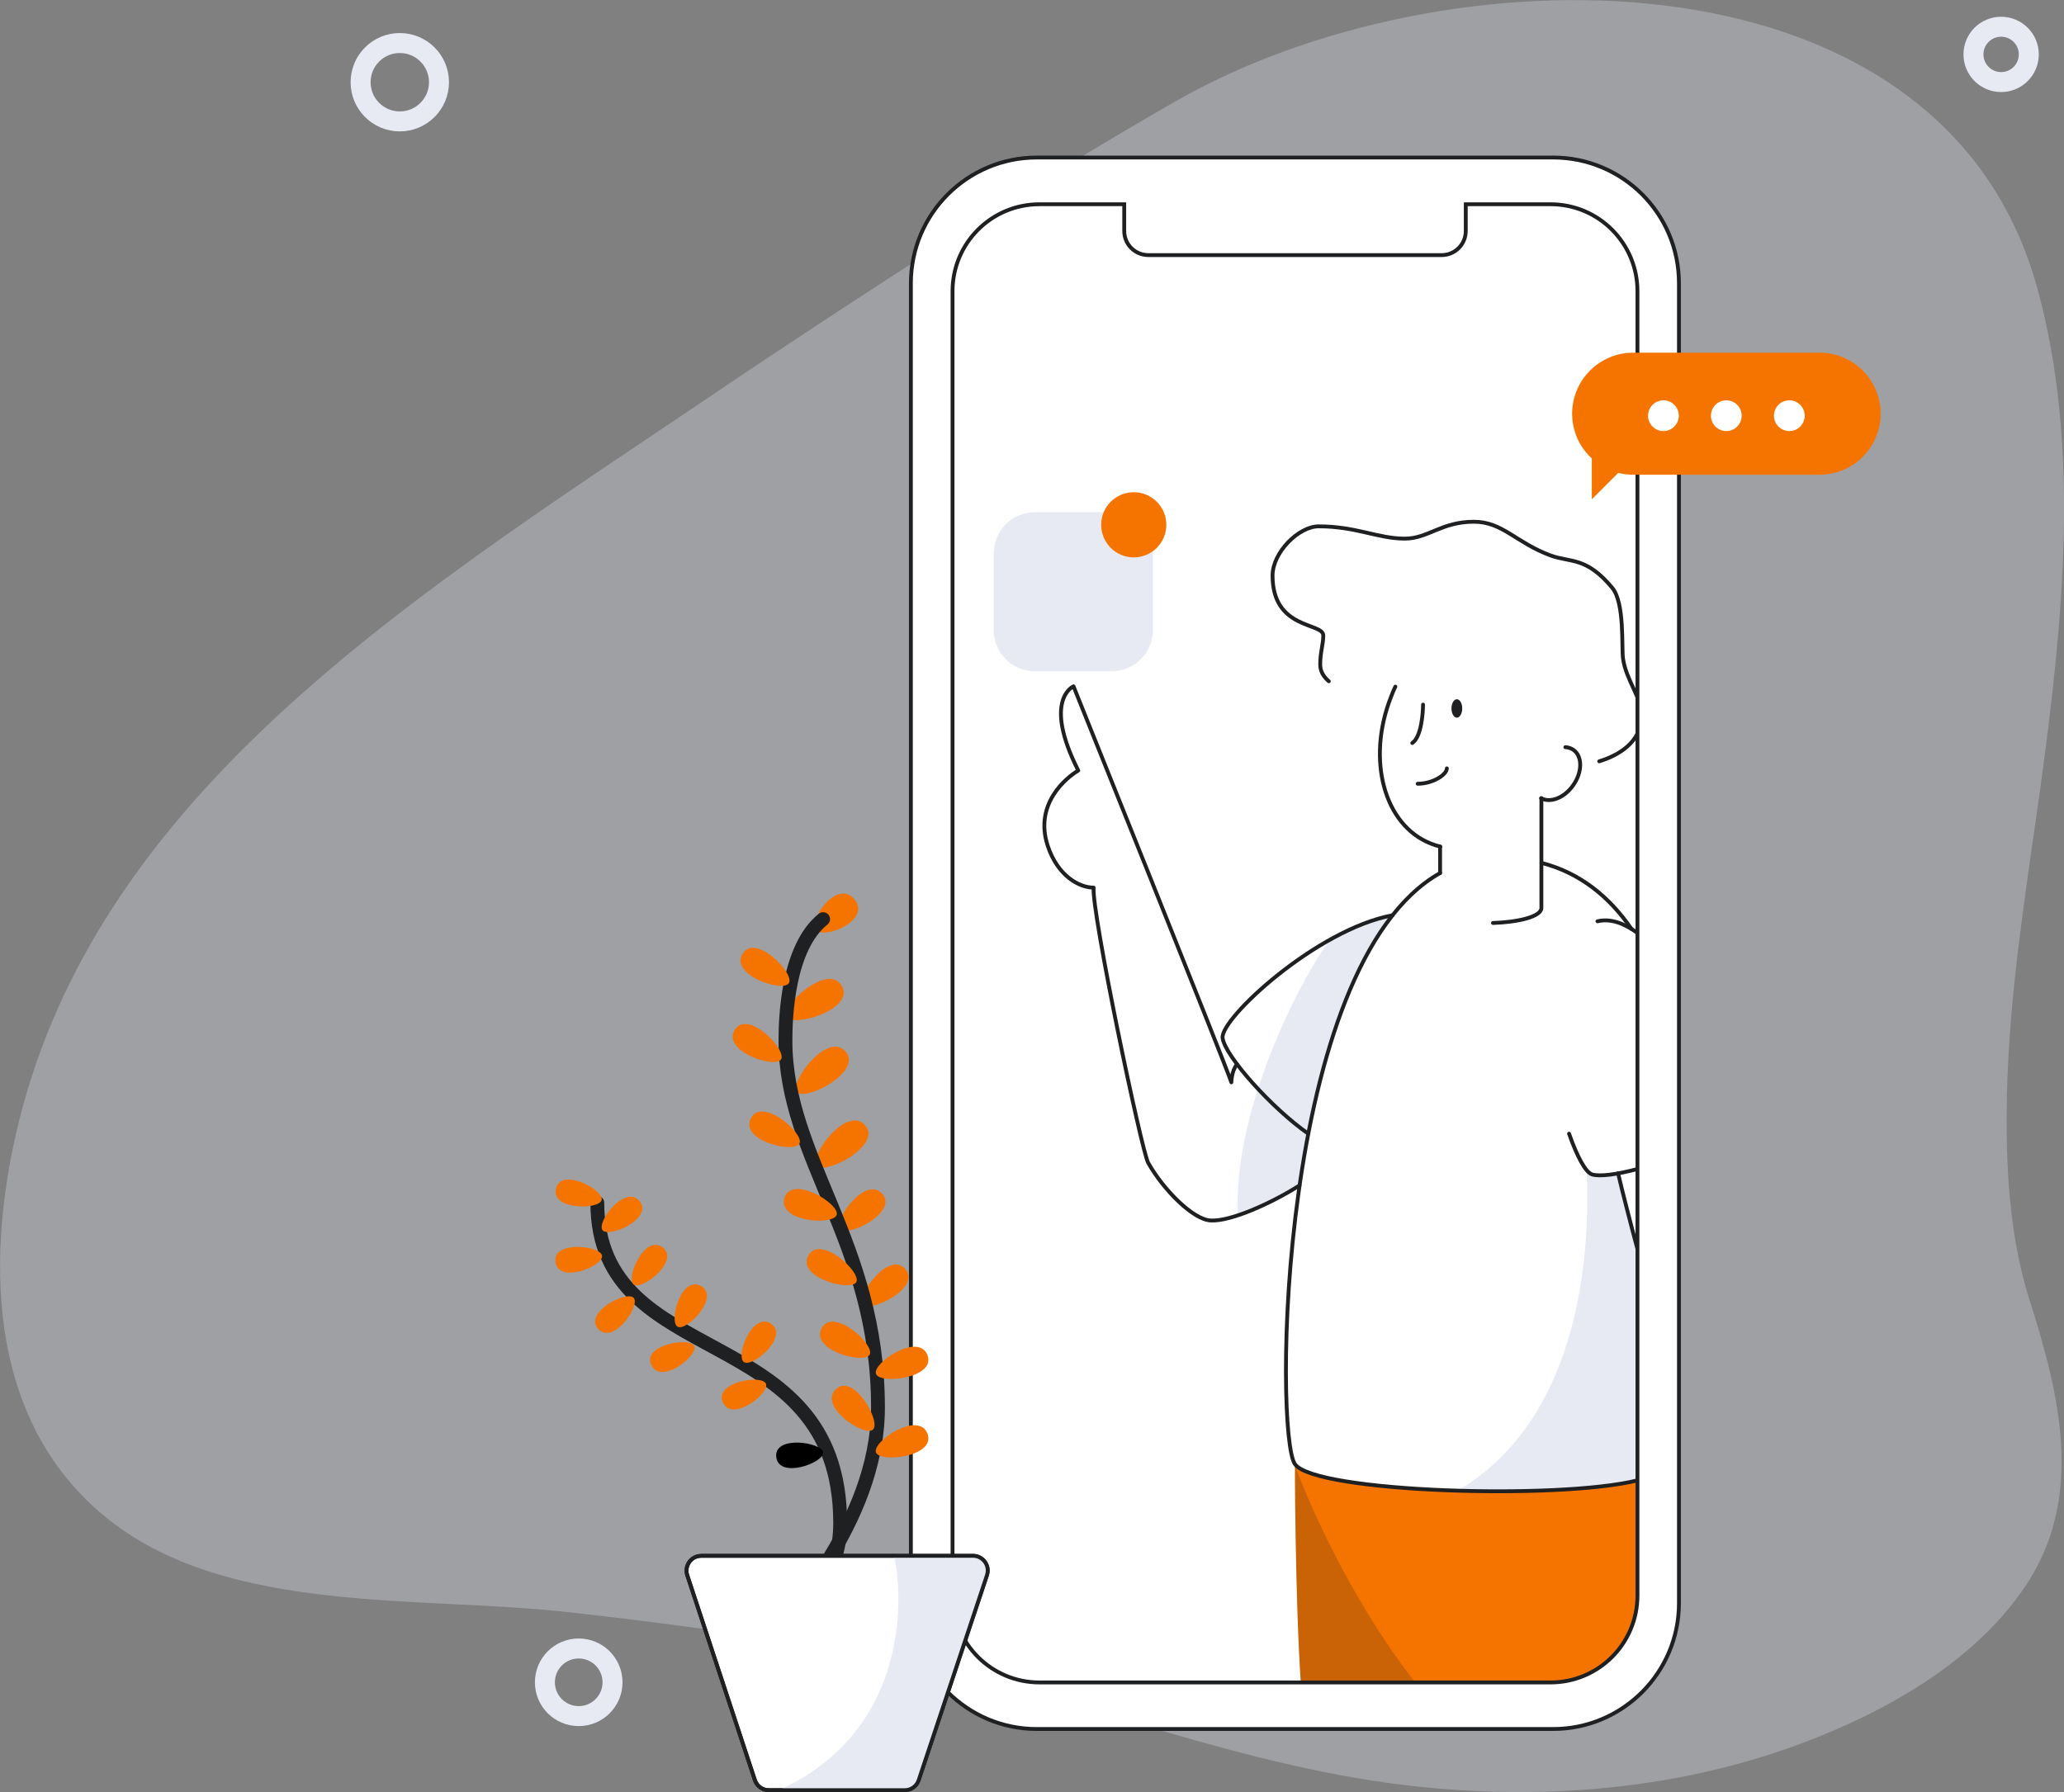 <svg data-v-6000844e="" xmlns="http://www.w3.org/2000/svg" xmlns:xlink="http://www.w3.org/1999/xlink" x="0px" y="0px" viewBox="0 0 1342.8 1166.1" xml:space="preserve" data-parent="#SVGeasyStart" class="max-h-full"><rect x="0" y="0" width="1342.8" height="1166.1" fill="#808080" stroke="none"/><style data-v-6000844e="" type="text/css">
.app-user-0 {
  fill: #e7eaf3;
}
.app-user-1 {
  fill: #ffffff;
}
.app-user-2 {
  fill: #ffffff;
  stroke: #1e2022;
}
.app-user-3 {
  fill: #f57400;
}
.app-user-4 {
  fill: #1e2022;
}
.app-user-5 {
  fill: none;
  stroke: #1e2022;
}
.app-user-6 {
  fill: none;
  stroke: #e7eaf3;
}
                </style> <path data-v-6000844e="" opacity=".3" d="M160.5,485c87.6-86.8,198.9-157.7,303.2-228.2c50.1-33.9,100.8-67,151.8-99.8c49.1-31.5,98.8-62.2,149.7-91.3  c173.5-99.4,489.7-103.6,557.5,112.6c0.9,2.9,1.8,5.9,2.6,8.8c28.8,103.8,16.6,218.8,2.4,323.7c-0.5,3.8-1,7.5-1.6,11.3  c-9.6,67.7-20.4,135.5-20.6,203.9c-0.2,40.7,2.7,81.8,15.2,120.9c19.5,61.5,35.8,128.2-3.6,186.1c-32.7,48.1-89.1,80.6-145.7,101.7  c-84.5,31.5-178.3,37.9-268.2,25.5c-114.9-15.8-220.6-63-334.3-82.9c-66.5-11.6-133.5-21-200.7-28.4c-95.2-10.5-218.1,1.6-296.1-59  c-79.6-61.9-81.3-167-61.5-253C33.7,636.7,89.2,555.6,160.5,485z" class="app-user-0 fill-gray-300"></path> <path data-v-6000844e="" d="M1065.3,610.5v427.7c0,31.3-25.3,56.6-56.6,56.6H676.3c-31.3,0-56.6-25.3-56.6-56.6l0,0V189.5  c0-31.3,25.3-56.6,56.6-56.6h332.4c31.3,0,56.6,25.3,56.6,56.6v0V610.5" class="app-user-1 fill-white"></path> <path data-v-6000844e="" d="M866.6,610.8c-6.7,3.7-64.8,100.3-61.3,179.5c9.1-2.6,30.5-13.8,30.5-13.8l9.8-5.8l6.2-33.8l8.1-38.3l15-48  l18-35l14-20l-13,4L866.6,610.8z" class="app-user-0 fill-gray-300"></path> <path data-v-6000844e="" d="M1032.3,760c0,0.5,0,1.2,0,2.1c0.6,22.3,7.4,154-84,207.9c41,46,108,5,108,5l9-10V808l-2-4l-11-40l-14,1  L1032.3,760z" class="app-user-0 fill-gray-300"></path> <path data-v-6000844e="" d="M983.4,1112.7l-73.5-101.8c0,0-48.1-43.5-67.4-58.2c-0.2,15,0.8,122.6,5.4,159.9H983.4z" class="app-user-3 fill-primary"></path> <path data-v-6000844e="" opacity=".2" d="M983.4,1112.7l-73.5-101.8c0,0-48.1-43.5-67.4-58.2c-0.2,15,0.8,122.6,5.4,159.9H983.4z" class="app-user-4 fill-dark"></path> <path data-v-6000844e="" d="M1051.6,1096.4h13.6V962.5c-34.4,11-201.4,12-222.8-9.7c0,1.7,32,88.6,89.7,156h119.4V1096.4z" class="app-user-3 fill-primary"></path> <path data-v-6000844e="" stroke-width="2.5" stroke-linecap="round" stroke-linejoin="round" d="M804.8,692.6c-3.6,4-3.7,11.7-3.7,11.7c-4.5-13.4-102.7-257.7-102.7-257.7s-20.3,8.6,3.1,54.8  c-7.6,4.5-28.7,21.4-20,48.6c6.6,20.4,21,27.6,30,27.6c-1.5,15.3,31.2,171.6,35.5,179.1c10,17.7,29.3,37,40.7,37.5  c13,0.7,39.6-11.3,57.7-22.8" class="app-user-5 fill-none stroke-dark"></path> <path data-v-6000844e="" stroke-width="2.5" stroke-linecap="round" stroke-miterlimit="10" d="M905.9,595.6c-49.4,9.2-112.1,67.3-110.5,79.8c1.5,11.8,32.3,46,55.7,62.3" class="app-user-5 fill-none stroke-dark"></path> <path data-v-6000844e="" stroke-width="2.5" stroke-linecap="round" stroke-miterlimit="10" d="M936.9,568.1c-106,59.8-108,366-94.4,384.7c13.3,18.4,171.8,23.2,222.8,10.5" class="app-user-5 fill-none stroke-dark"></path> <path data-v-6000844e="" stroke-width="2.5" stroke-linecap="round" stroke-miterlimit="10" d="M1061.4,604.5c-14.5-21.2-33.7-36.6-58.5-43" class="app-user-5 fill-none stroke-dark"></path> <path data-v-6000844e="" stroke-width="2.5" stroke-linecap="round" stroke-miterlimit="10" d="M1052.7,763.5c2.7,11.5,8.2,33,13.7,53.4" class="app-user-5 fill-none stroke-dark"></path> <path data-v-6000844e="" stroke-width="2.5" stroke-linecap="round" stroke-miterlimit="10" d="M1020.8,737.7c5.2,14.9,10.8,25.2,14.9,26.5c5,1.6,16.4,0,29.6-3.5" class="app-user-5 fill-none stroke-dark"></path> <path data-v-6000844e="" stroke-width="2.5" stroke-linecap="round" stroke-miterlimit="10" d="M1065.3,607.1c-8.8-6.4-17.6-9.6-26-7.6" class="app-user-5 fill-none stroke-dark"></path> <path data-v-6000844e="" stroke-width="2.5" stroke-linecap="round" stroke-miterlimit="10" d="M936.9,568.1v-17.2" class="app-user-5 fill-none stroke-dark"></path> <path data-v-6000844e="" stroke-width="2.5" stroke-linecap="round" stroke-miterlimit="10" d="M1002.8,519.4v71.4c0,5.8-15.5,9.3-31.5,9.8" class="app-user-5 fill-none stroke-dark"></path> <path data-v-6000844e="" stroke-width="2.5" stroke-linecap="round" stroke-miterlimit="10" d="M1002.6,519.4c6,3.3,15.1-0.2,20.8-8.3c6.1-8.5,6.2-18.9,0.3-23.1c-1.6-1.1-3.4-1.7-5.3-1.8" class="app-user-5 fill-none stroke-dark"></path> <path data-v-6000844e="" stroke-width="2.5" stroke-linecap="round" stroke-miterlimit="10" d="M907.8,446.8c-1,2.1-2,4.3-2.8,6.6c-16.1,40.8-4.6,83.5,25.8,95.5c2,0.8,4.1,1.5,6.2,2" class="app-user-5 fill-none stroke-dark"></path> <path data-v-6000844e="" stroke-width="2.5" stroke-linecap="round" stroke-miterlimit="10" d="M1040.4,495.4c12.3-3.7,27.7-12.4,27.7-30c0-11-10.3-23.1-12.2-36.9c-1-7,1.2-36.1-7-46c-17-20.4-27-16.3-40-21  c-22.6-8.3-31.3-22-50-22c-21.2,0-29.8,11-45,11c-17.4,0-31.6-8-56-8c-13,0-30,17-30,32c0,35.5,33,30.4,33,39c0,6-2,10.8-2,19  c0,4.4,2.3,8,5.6,10.8" class="app-user-5 fill-none stroke-dark"></path> <path data-v-6000844e="" d="M673.3,333.3h49.9c14.8,0,26.8,12,26.8,26.8V410c0,14.8-12,26.8-26.8,26.8h-49.9c-14.8,0-26.8-12-26.8-26.8  v-49.9C646.5,345.3,658.5,333.3,673.3,333.3z" class="app-user-0 fill-gray-300"></path> <circle data-v-6000844e="" cx="737.6" cy="341.5" r="21.2" class="app-user-3 fill-primary"></circle> <path data-v-6000844e="" stroke-width="2.5" stroke-miterlimit="10" d="M1010.4,102.5H674.5c-45.2,0-81.9,36.7-81.9,81.9v858.8c0,45.2,36.7,81.9,81.9,81.9l0,0h335.9  c45.2,0,81.9-36.7,81.9-81.9V184.4C1092.3,139.1,1055.7,102.5,1010.4,102.5z M1065.3,610.5v427.7c0,31.3-25.3,56.6-56.6,56.6H676.3  c-31.3,0-56.6-25.3-56.6-56.6l0,0V189.5c0-31.3,25.3-56.6,56.6-56.6h55.1v17.4c0,8.7,7,15.7,15.7,15.7h190.8c8.7,0,15.7-7,15.7-15.7  v-17.4h55.1c31.3,0,56.6,25.3,56.6,56.6c0,0,0,0,0,0L1065.3,610.5z" class="app-user-2 fill-white stroke-dark"></path> <path data-v-6000844e="" d="M1183.8,229.5h-121.3c-21.9,0-39.7,17.8-39.7,39.7c0,11.5,4.9,21.9,12.8,29.1v26.6l17.2-17.2  c3.1,0.8,6.4,1.2,9.7,1.2h121.3c21.9,0,39.7-17.8,39.7-39.7S1205.7,229.5,1183.8,229.5z" class="app-user-3 fill-primary"></path> <circle data-v-6000844e="" cx="1082.2" cy="270.5" r="10" class="app-user-1 fill-white"></circle> <circle data-v-6000844e="" cx="1123.1" cy="270.5" r="10" class="app-user-1 fill-white"></circle> <circle data-v-6000844e="" cx="1164.1" cy="270.5" r="10" class="app-user-1 fill-white"></circle> <path data-v-6000844e="" stroke-width="9" stroke-linecap="round" stroke-miterlimit="10" d="M543.4,1012.8c2-5.7,3.2-12.8,3.2-21.7c0-133.5-158-97.5-158-208.4" class="app-user-5 fill-none stroke-dark"></path> <path data-v-6000844e="" d="M416.3,781.9c8.5,11.2-20.1,23.9-24.3,18.6S407.1,770,416.3,781.9z" class="app-user-3 fill-primary"></path> <path data-v-6000844e="" d="M556.2,585.6c10.4,13.6-20.4,26-25.4,19.5S545.1,571.1,556.2,585.6z" class="app-user-3 fill-primary"></path> <path data-v-6000844e="" d="M547.8,641.8c8.3,15-32,27.1-36,19.9S539,625.8,547.8,641.8z" class="app-user-3 fill-primary"></path> <path data-v-6000844e="" d="M550.3,684.5c10.9,13.2-26.6,32.4-31.8,26.1C513.3,704.3,538.7,670.4,550.3,684.5z" class="app-user-3 fill-primary"></path> <path data-v-6000844e="" d="M563,732.5c10.9,13.2-26.6,32.4-31.8,26.1C526.1,752.3,551.4,718.4,563,732.5z" class="app-user-3 fill-primary"></path> <path data-v-6000844e="" d="M574.2,777.1c9.9,12-22.9,28.4-27.6,22.6S563.6,764.3,574.2,777.1z" class="app-user-3 fill-primary"></path> <path data-v-6000844e="" d="M589.2,826.1c9.9,12-22.9,28.4-27.6,22.6S578.7,813.2,589.2,826.1z" class="app-user-3 fill-primary"></path> <path data-v-6000844e="" d="M361.8,773.1c3.6-13.6,31.3,1.3,29.6,7.8C389.7,787.3,358,787.6,361.8,773.1z" class="app-user-3 fill-primary"></path> <path data-v-6000844e="" d="M361.4,821c-1.8-13.9,29.5-10.5,30.3-3.8C392.5,823.9,363.2,835.9,361.4,821z" class="app-user-3 fill-primary"></path> <path data-v-6000844e="" d="M389,864.5c-9.1-10.7,18.9-25,23.3-19.9S398.7,875.9,389,864.5z" class="app-user-3 fill-primary"></path> <path data-v-6000844e="" d="M423.6,887.9c-5.5-12.9,25.5-18.1,28.1-11.9S429.5,901.8,423.6,887.9z" class="app-user-3 fill-primary"></path> <path data-v-6000844e="" d="M470.2,912.3c-5.5-12.9,25.5-18.1,28.1-11.9S476,926.2,470.2,912.3z" class="app-user-3 fill-primary"></path> <path data-v-6000844e="" d="M505,947.8c-1.2-14,29.9-9.3,30.5-2.6S506.3,962.8,505,947.8z"></path> <path data-v-6000844e="" d="M431.3,811.9c11,8.8-13.8,28.1-19.1,23.9S419.6,802.5,431.3,811.9z" class="app-user-3 fill-primary"></path> <path data-v-6000844e="" d="M456.3,837c12.1,7.2-9.7,29.7-15.5,26.3C434.9,859.9,443.3,829.3,456.3,837z" class="app-user-3 fill-primary"></path> <path data-v-6000844e="" d="M501.9,861.6c11.4,8.3-12.5,28.7-18,24.7S489.8,852.7,501.9,861.6z" class="app-user-3 fill-primary"></path> <path data-v-6000844e="" stroke-width="9" stroke-linecap="round" stroke-miterlimit="10" d="M540.4,1012.5c13.9-22.9,30.8-57.5,30.8-96.6c0-107.8-60.2-161.8-60.2-238.8c0-14.6,1.3-60.4,24.5-79" class="app-user-5 fill-none stroke-dark"></path> <path data-v-6000844e="" stroke-width="2.5" stroke-linecap="round" stroke-miterlimit="10" d="M588.6,1164.9h-88.4c-4.1,0-7.8-2.6-9.1-6.6l-44-133.3c-1.6-5,1.1-10.4,6.1-12.1c1-0.3,2-0.5,3-0.5H633  c5.3,0,9.6,4.3,9.6,9.6c0,1-0.2,2-0.5,3l-44.4,133.3C596.4,1162.3,592.7,1164.9,588.6,1164.9z" class="app-user-2 fill-white stroke-dark"></path> <path data-v-6000844e="" d="M581.4,1012.8c2.5,3.7,21.1,108.6-74.7,152.1c26.3-0.9,33.2,0.6,33.2,0.6h50l8-5l19-57l13.5-42l12.5-39l-3-7.1  l-6-3.9L581.4,1012.8z" class="app-user-0 fill-gray-300"></path> <path data-v-6000844e="" d="M603.5,882.1c5.2,14.7-31.2,18.9-33.6,11.9C567.3,887,597.9,866.4,603.5,882.1z" class="app-user-3 fill-primary"></path> <path data-v-6000844e="" d="M544,903.8c11.5-10.4,29.5,21.5,23.9,26.5C562.4,935.3,531.7,915,544,903.8z" class="app-user-3 fill-primary"></path> <path data-v-6000844e="" d="M534.7,864c7.7-13.5,34.7,11.1,31.1,17.5C562.1,888,526.5,878.5,534.7,864z" class="app-user-3 fill-primary"></path> <path data-v-6000844e="" d="M526,816.8c7.7-13.5,34.7,11.1,31.1,17.5S517.8,831.3,526,816.8z" class="app-user-3 fill-primary"></path> <path data-v-6000844e="" d="M510.5,779.2c5-14.8,36.2,4.3,33.8,11.4S505.2,795,510.5,779.2z" class="app-user-3 fill-primary"></path> <path data-v-6000844e="" d="M488.6,727.5c7.3-13.8,35,10.1,31.5,16.7S480.8,742.2,488.6,727.5z" class="app-user-3 fill-primary"></path> <path data-v-6000844e="" d="M478.2,669.9c8.5-13,34,13.3,29.9,19.5S469.1,683.8,478.2,669.9z" class="app-user-3 fill-primary"></path> <path data-v-6000844e="" d="M483.3,620.3c8.5-13,34,13.3,29.9,19.5C509.1,646.1,474.2,634.2,483.3,620.3z" class="app-user-3 fill-primary"></path> <path data-v-6000844e="" d="M603.5,933.2c5.2,14.7-31.2,18.9-33.6,11.9C567.3,938,597.9,917.5,603.5,933.2z" class="app-user-3 fill-primary"></path> <path data-v-6000844e="" stroke-width="2.5" stroke-linecap="round" stroke-miterlimit="10" d="M925.8,458.5c0,5-1,21-7,25" class="app-user-5 fill-none stroke-dark"></path> <path data-v-6000844e="" stroke-width="2.5" stroke-linecap="round" stroke-miterlimit="10" d="M922.3,510c10,0,19-6,19-10" class="app-user-5 fill-none stroke-dark"></path> <ellipse data-v-6000844e="" cx="947.8" cy="461" rx="3.5" ry="6" class="app-user-4 fill-dark"></ellipse> <path data-v-6000844e="" stroke-width="2.5" stroke-linecap="round" stroke-miterlimit="10" d="M588.6,1164.9h-88.4c-4.1,0-7.8-2.6-9.1-6.6l-44-133.3c-1.6-5,1.1-10.4,6.1-12.1c1-0.3,2-0.5,3-0.5H633  c5.3,0,9.6,4.3,9.6,9.6c0,1-0.2,2-0.5,3l-44.4,133.3C596.4,1162.3,592.7,1164.9,588.6,1164.9z" class="app-user-5 fill-none stroke-dark"></path> <circle data-v-6000844e="" stroke-width="13" stroke-miterlimit="10" cx="260.1" cy="53.5" r="25.5" class="app-user-6 fill-none stroke-gray-300"></circle> <circle data-v-6000844e="" stroke-width="13" stroke-miterlimit="10" cx="376.5" cy="1094.7" r="22" class="app-user-6 fill-none stroke-gray-300"></circle> <circle data-v-6000844e="" stroke-width="13" stroke-miterlimit="10" cx="1301.9" cy="35.4" r="18" class="app-user-6 fill-none stroke-gray-300"></circle></svg>